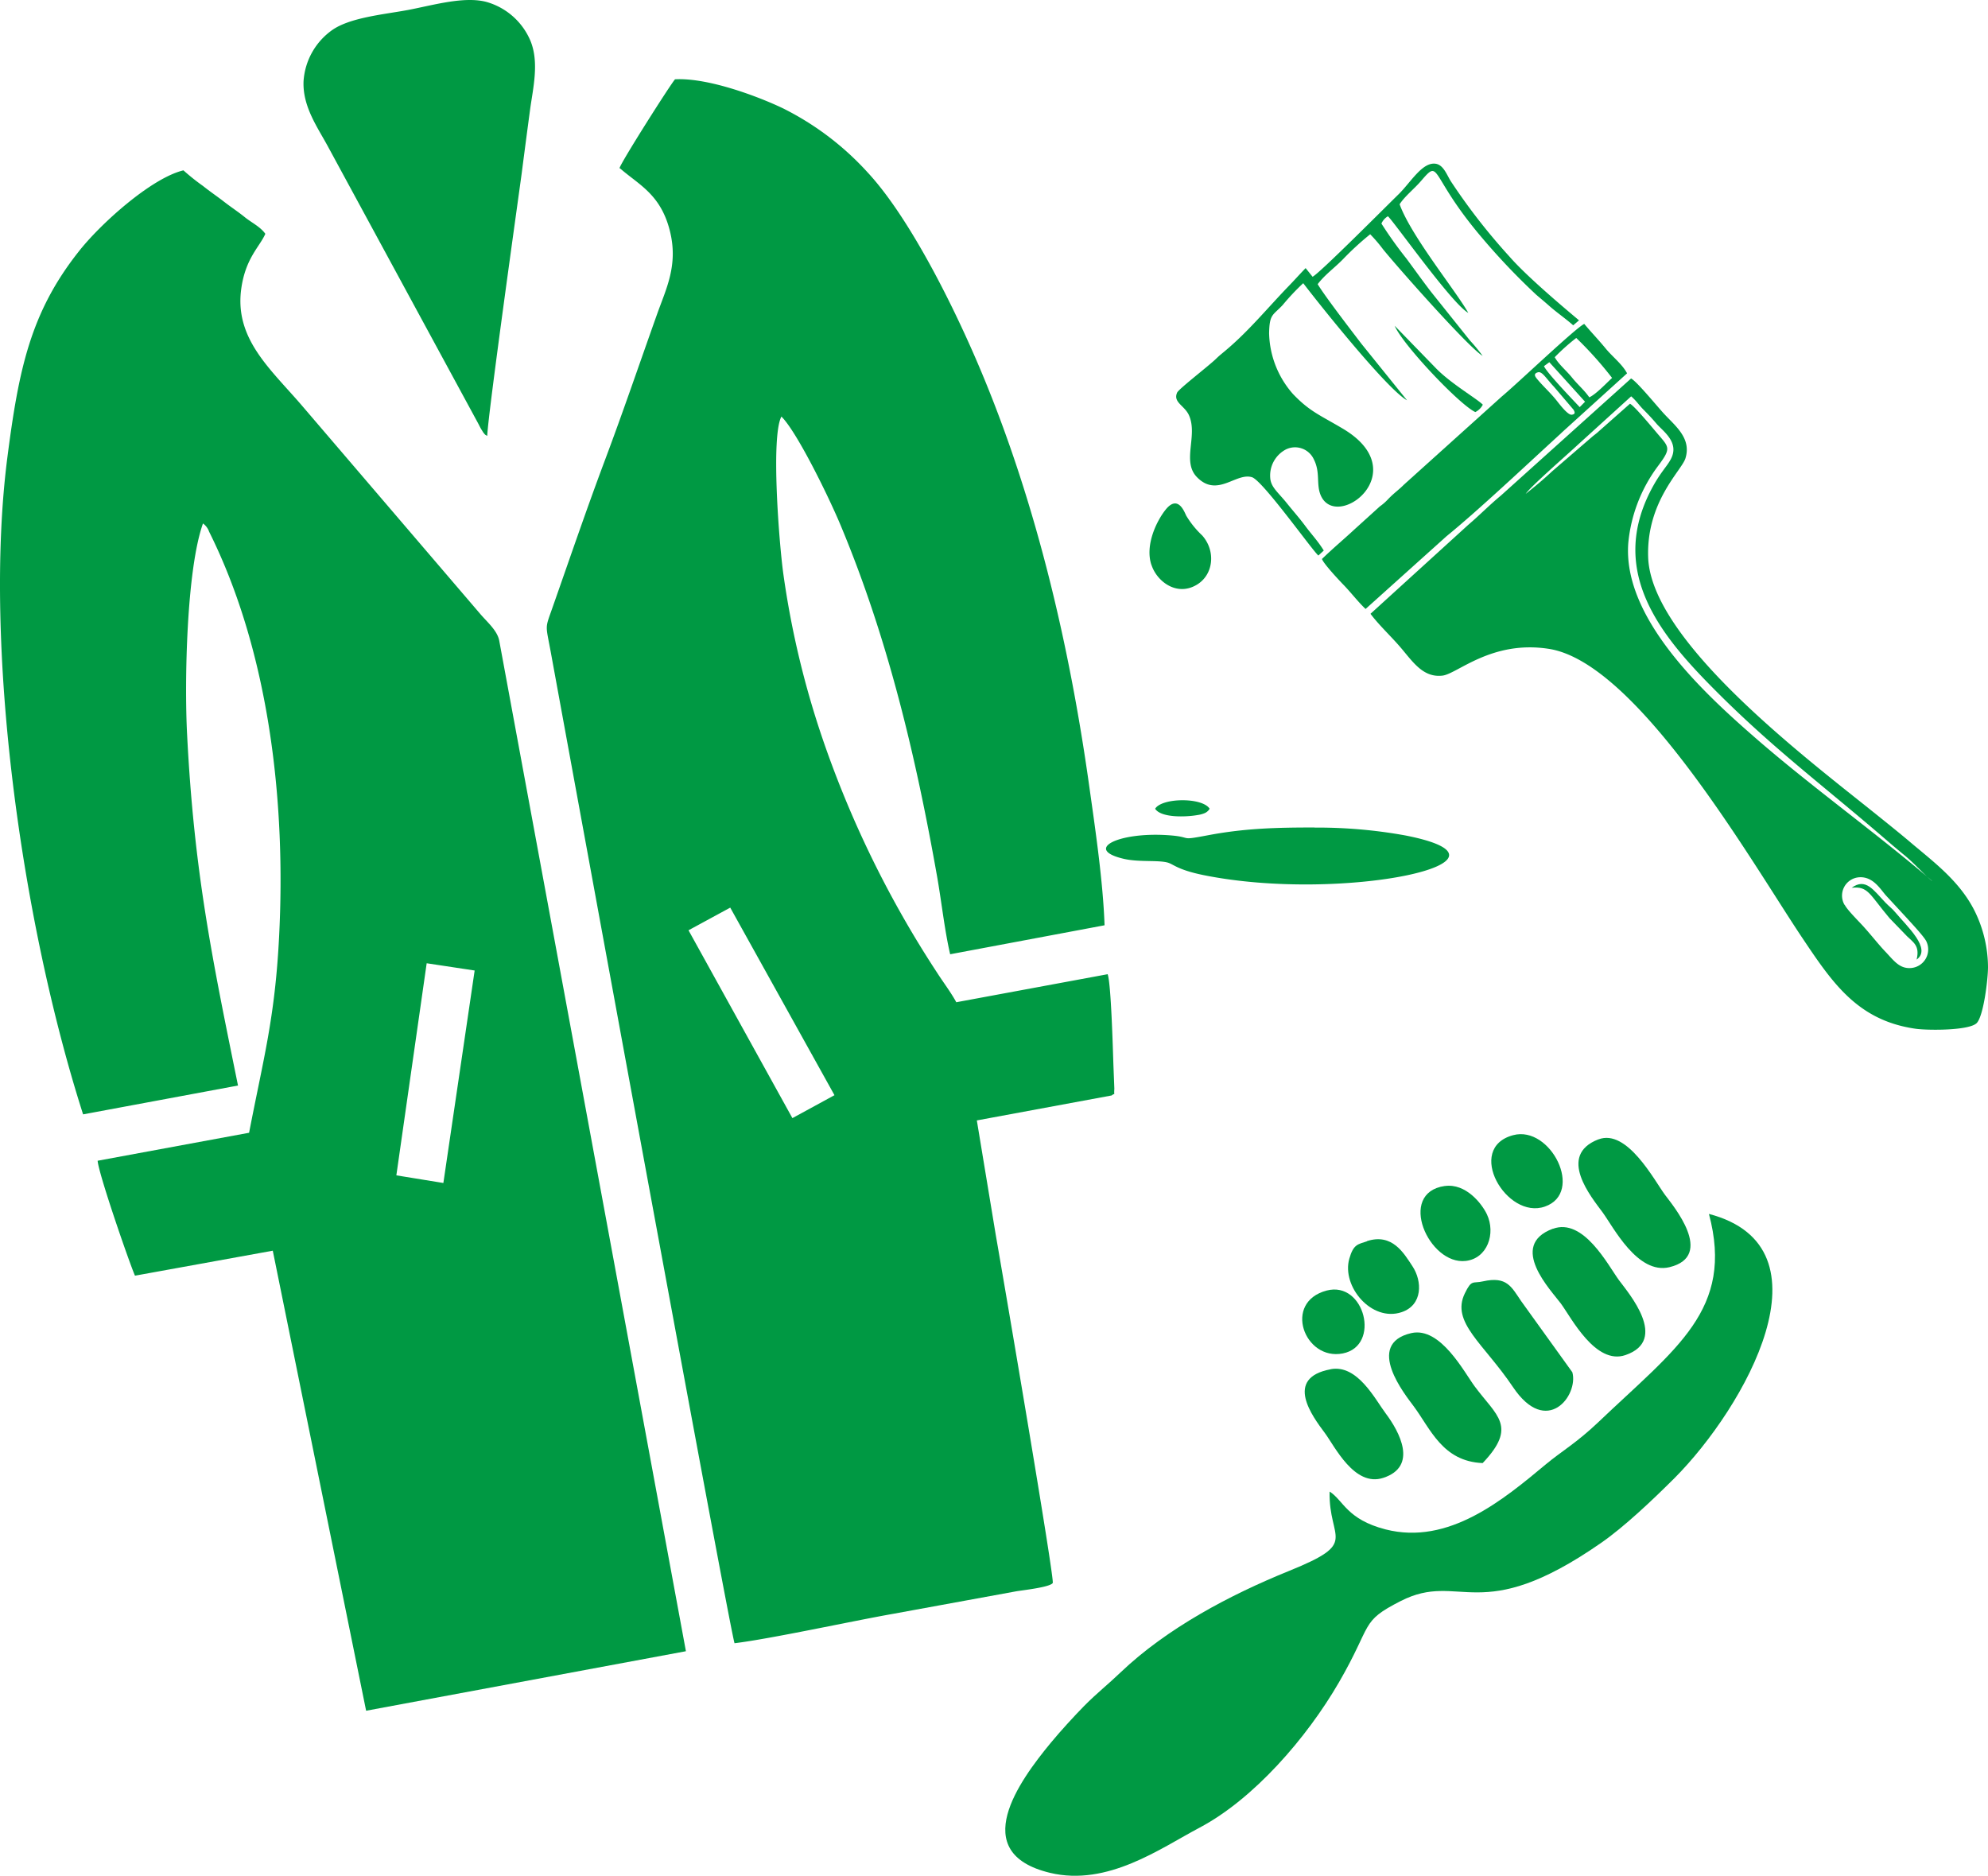 <svg xmlns="http://www.w3.org/2000/svg" viewBox="0 0 397.85 375.4"><defs><style>.fa40cd12-b8be-49db-b853-6f8cd649c85c{fill:#009943;fill-rule:evenodd;}</style></defs><title>Ресурс 1</title><g id="8f9a2012-63e2-4a4a-9efb-51b9614c02ca" data-name="Слой 2"><g id="193a1fde-5c01-414f-bb59-3e53e8cdc12b" data-name="Слой 1"><path class="fa40cd12-b8be-49db-b853-6f8cd649c85c" d="M369.18,181.08c.57,1.12,3.06,3.52,4,4.61,1.34,1.49,2.83,3.39,4.15,4.77,1.61,1.68,2.79,3.46,5.14,3.25a3.73,3.73,0,0,0,3.08-5.25c-.37-.92-3.17-3.87-3.9-4.7l-4.28-4.63c-1.1-1.27-2.53-3.71-5.23-3.58a3.68,3.68,0,0,0-3,5.53Zm17.44-4.8c-1.85-1.56-3.48-3.5-5.59-5.22s-3.79-3.21-5.79-4.91c-11.66-9.93-20.76-16.8-31.54-27.57s-21.85-23.52-13.48-40.15c1.91-3.78,3.35-5,4.16-6.56,1.79-3.36-1.58-5.58-2.85-7.06-.95-1.11-1.44-1.63-2.57-2.78-1-1-1.38-1.71-2.52-2.72L315.77,89c-2.08,1.95-9.48,8.37-10.43,9.82,1.9-1.51,3.48-2.82,5.31-4.53l8-6.9c.52-.44.81-.61,1.31-1.08l6.24-5.52c.88.44,4.31,4.58,5.22,5.65,2.59,3.08,3.18,3.08.45,6.74a30.49,30.49,0,0,0-6,15.4c-1.24,15.09,15.16,30.14,25.41,39.07,11.23,9.79,24.25,19.07,35.37,28.62ZM326.44,75.75c1.16.61,5.31,5.69,6.53,7,2.27,2.48,5.6,4.94,4.32,9-.77,2.42-7.83,8.64-7.45,19.78.57,16.53,30.84,39.6,44.77,50.74,2.49,2,5,4,7.38,6,4.68,4,10.16,7.91,13.23,14.11a25.61,25.61,0,0,1,2.63,11.14c0,2.49-.9,9.85-2.27,11.22-1.54,1.52-9.86,1.47-12.26,1.12-11.56-1.67-16.58-9.15-22.59-18.11-10-14.9-32.92-55.09-50.73-57.9-11.47-1.81-18.35,5-21.32,5.35-3.76.44-5.78-2.54-8.16-5.37-2.06-2.45-4.42-4.57-6.25-7l19.54-17.78c2.25-1.91,4.28-4,6.58-5.9l26.05-23.43Z"/><path class="fa40cd12-b8be-49db-b853-6f8cd649c85c" d="M314.86,65.12c-1.46-1.31-3.43-2.66-5-4.07-1.07-.94-1.48-1.26-2.41-2.06a134.4,134.4,0,0,1-11-11.57c-10.59-12.5-8.07-15.85-12.07-11.2-1.33,1.55-3.29,3.09-4.28,4.66,2.32,6.4,11.31,17.38,13.74,21.73-3.25-1.76-15.17-18.68-16.09-19.33a3.15,3.15,0,0,0-1.29,1.46,81,81,0,0,0,5,7c1.69,2.28,3.23,4.45,4.92,6.65l7.79,9.74a34.75,34.75,0,0,1,2.54,3.08c-2.73-1.58-17-17.71-19.93-21.33a29.62,29.62,0,0,0-2.57-3,57.88,57.88,0,0,0-5.37,4.92c-1.73,1.79-3.72,3.18-5.14,5.07,1.51,2.49,6.65,9.16,8.73,11.89l9.15,11.34c-3.9-2.12-17.39-19-20.77-23.43a47,47,0,0,0-4.11,4.37c-2,2.13-2.64,1.78-2.72,5.63a19,19,0,0,0,4.79,12.19c3.35,3.5,5.34,4.17,10,6.94,14.63,8.71-1.57,20.82-4.53,13.14-.83-2.17,0-4.44-1.3-7a4.14,4.14,0,0,0-5.6-2,5.9,5.9,0,0,0-3.14,5.62c.1,1.92,1.55,2.92,3.32,5.12,1.29,1.61,2.48,2.93,3.72,4.6s2.52,3,3.68,4.89l-1.08,1c-1.2-1-11.14-15-13.28-15.67-3.2-1-6.93,4.15-11,0-3.1-3.13.19-8.29-1.6-12.36-.87-2-3.25-2.6-2.39-4.57.32-.74,6.48-5.47,7.8-6.78.74-.72,1.14-1,1.91-1.66,4.58-3.84,8.35-8.45,12.49-12.75,1.35-1.39,2.1-2.26,3.52-3.73l1.39,1.73c1.35-.63,14.64-14,17.25-16.54,2.44-2.42,4.74-6.48,7.4-6.07,1.6.25,2.26,2.35,3.07,3.58a122.37,122.37,0,0,0,11.69,15C306.13,56,315.93,64,316,64.11l-1.18,1Z"/><path class="fa40cd12-b8be-49db-b853-6f8cd649c85c" d="M307.44,75.63c1.2,1.5,2.71,2.83,3.95,4.36.45.54,2.3,3.1,3.15,3s.58-.6.37-1L311,77.41c-1.62-1.73-2.37-3.13-3.21-2.91s-.67.72-.34,1.13Zm2.62-3.15-1.07.79c.58,1.34,5.82,6.78,7.15,8.2l1.07-1.08-7.15-7.91Zm12.56,3.15a74.05,74.05,0,0,0-7.17-8,41,41,0,0,0-4.31,3.85c.8,1.45,2.34,2.68,3.48,4.1S317,78,318.06,79.51c1.35-.62,3.39-2.81,4.56-3.88Zm-10.13,11c-6.67,6.09-16.54,15.42-23,20.67l-16.2,14.56c-1.53-1.43-3-3.39-4.52-4.93-.87-.9-3.92-4.17-4.21-5.07,2.23-2.16,4.37-3.94,6.59-6l5-4.53a10,10,0,0,0,1.59-1.38c1.21-1.28,2.07-1.81,3.26-3l19.54-17.6c3-2.48,14.93-13.86,16.51-14.53,1.35,1.62,2.86,3.18,4.26,4.89s3.34,3.15,4.31,5l-13.13,11.9Z"/><path class="fa40cd12-b8be-49db-b853-6f8cd649c85c" d="M263.08,165.61a98.67,98.67,0,0,1,18.15,1.57c26.37,5.16-12.49,13.56-40.32,7.95-5.37-1.09-6.07-2.23-7.31-2.54-2.08-.52-5.95,0-9-.8-7.56-1.89-.83-5.24,8.78-4.68,5.85.34,2,1.24,8.55,0,7.39-1.38,13.7-1.52,21.15-1.52Z"/><path class="fa40cd12-b8be-49db-b853-6f8cd649c85c" d="M230.43,113.06c-1.34-4,1.08-8.9,2.89-11.13,2.47-3,3.72.56,4.08,1.27a18.39,18.39,0,0,0,3.18,3.94c2.78,3.11,2.29,7.88-1.08,9.88-4,2.39-8-.66-9.07-4Z"/><path class="fa40cd12-b8be-49db-b853-6f8cd649c85c" d="M295.25,82.46C292.08,81,280.73,69,279.11,65.19l8.27,8.51c3,3.08,8.16,6.06,9.37,7.28a3.36,3.36,0,0,1-1.5,1.48Z"/><path class="fa40cd12-b8be-49db-b853-6f8cd649c85c" d="M242.08,161.84a2.11,2.11,0,0,1-1,.88,5.69,5.69,0,0,1-1.42.38c-2.23.4-7.28.61-8.49-1.26,1.37-2.23,9.46-2.31,10.91,0Z"/><path class="fa40cd12-b8be-49db-b853-6f8cd649c85c" d="M383.57,192c.66-2.74-.64-3.39-1.93-4.65l-3.5-3.62c-4-4.73-4.27-6.47-7.58-6.07,2.84-2.07,4.37.47,6.8,3,.72.74,1.31,1.15,1.95,1.92,2.36,2.84,7.31,7.26,4.26,9.44Z"/><path class="fa40cd12-b8be-49db-b853-6f8cd649c85c" d="M146.13,181.61,167,219.16l-8.42,4.59-20.79-37.59,8.38-4.55ZM124.06,33.67c3.78,3.32,8.15,5.17,10,12.54,1.71,6.82-.74,11.54-2.54,16.6-3.44,9.66-6.9,19.81-10.44,29.23-3.69,9.84-6.94,19.38-10.49,29.48-1.54,4.41-1.42,3.27-.39,8.85C114,151.14,146,325.87,147,328.83c7.13-.86,23.56-4.44,31.83-5.9l24.49-4.48c1.08-.2,6.79-.8,7.36-1.67.42-.64-9.8-60.51-11.4-69.64l-3.79-22.93,27-5c.76-.68.4.44.52-1.34l-.18-4.61c-.12-3.52-.48-16.48-1.16-18.31l-30.29,5.61c-1.05-1.94-2.58-3.95-3.86-5.94a207.85,207.85,0,0,1-22.75-46.34,179.29,179.29,0,0,1-8-33.4c-.87-6.27-2.52-27.55-.39-31.52,3.16,3.09,9.75,16.63,12,22.12,9.34,22.44,14.91,45.89,19.17,70,.88,5,1.48,10.66,2.6,15.48l30.9-5.8c-.3-8.72-1.85-19.21-3.1-28.09-3.91-27.78-10.44-55.61-20.9-81.08-5.63-13.72-14.78-32.11-23.29-41.35a57.55,57.55,0,0,0-17-12.93c-4.75-2.29-15-6.21-21.67-5.84-.91,1-10.82,16.6-11.12,17.8Z"/><path class="fa40cd12-b8be-49db-b853-6f8cd649c85c" d="M85.39,192.76l9.6,1.45-6.26,42.52-9.41-1.53,6.07-42.44Zm14.52-64.55c-.37-2-2.37-3.69-3.72-5.26l-36-42.06c-6.27-7.24-13.27-13.22-11.91-23.1.85-6.15,3.69-8.4,4.82-11-1-1.42-2.78-2.25-4.11-3.33s-2.64-1.92-4.19-3.12c-1.39-1.08-2.77-2-4.18-3.13a43.82,43.82,0,0,1-3.91-3.12c-6.44,1.53-16.72,10.8-21,16.3C6.08,62.57,3.75,74,1.5,91.34-3.41,129.22,4.28,184.41,16.63,223l31-5.77c-5.17-25.43-8.79-42.67-10.19-70.33-.54-10.53-.12-32.84,3.18-42.15a3.42,3.42,0,0,1,1.23,1.65c12.2,24.47,15.37,54.66,14,81.11-.83,16.3-3.14,24.33-6,39.17l-30.31,5.6c.17,2.54,6.19,20,7.47,23l27.58-5,18.68,92.06,64-11.91L99.91,128.21Z"/><path class="fa40cd12-b8be-49db-b853-6f8cd649c85c" d="M97.51,87.17c.24-4.89,6-45.92,6.87-52.29.54-4.18,1.12-8.59,1.72-13.07.57-4.14,1.82-9.26.09-13.56A13.55,13.55,0,0,0,97.36.39C92.88-.81,86.6,1.06,81.64,2c-4.78.89-11.51,1.48-15.14,4a13.63,13.63,0,0,0-5.75,10.22c-.23,5.08,2.79,9.23,4.88,13.1l29.9,55.11c.32.57.5,1,.81,1.51l.38.61c.46.55.28.38.79.68Z"/><path class="fa40cd12-b8be-49db-b853-6f8cd649c85c" d="M342,242.91c5.12,19.21-6.59,26.85-22.15,41.7-4.28,4.08-7.44,5.88-10.44,8.38-8.55,7.12-19.5,16.29-32.13,13.06-7.77-2-8.42-5.81-11.19-7.57-.23,9.86,6.1,10.13-8.14,15.89-11.82,4.79-24.45,11.47-33.74,20.34-2.6,2.49-4.59,4-7.23,6.66-1.85,1.88-4.67,4.94-6.71,7.41-6.24,7.57-16.81,22-.13,26,11.54,2.76,22.08-4.9,29.94-9.05,10.79-5.71,21.41-17.9,27.9-29.11,6.81-11.77,4.15-12.06,12.33-16.23,12-6.12,15.64,5.37,40.1-11.63,4.6-3.19,10.19-8.47,14.73-13,14-14.07,32.27-46.18,6.86-52.84Z"/><path class="fa40cd12-b8be-49db-b853-6f8cd649c85c" d="M310.77,245.88c-9.11,3.38-.26,12.44,1.62,15,2.09,2.86,6.93,12.33,12.9,10.29,8.76-3,.62-12.41-1.3-15-2.19-3-7.1-12.54-13.22-10.27Z"/><path class="fa40cd12-b8be-49db-b853-6f8cd649c85c" d="M296.72,292.78c7-7.37,2.81-9.41-1.59-15.34-2.12-2.85-6.86-12-12.69-10.67-9.47,2.19-1.13,12.47.44,14.59,3.41,4.58,5.8,11.09,13.84,11.42Z"/><path class="fa40cd12-b8be-49db-b853-6f8cd649c85c" d="M319.88,228c-8.36,3.23-1.35,11.63.82,14.58s7,12.53,13.4,11c9.23-2.24.64-12.41-.88-14.46-2.08-2.79-7.58-13.34-13.34-11.11Z"/><path class="fa40cd12-b8be-49db-b853-6f8cd649c85c" d="M296.81,256.41c-2.11.49-2.27-.46-3.67,2.43-2.8,5.79,3.78,10,9.64,18.72,6.75,10.07,13.16,1.7,11.89-2.95l-10.26-14.26c-1.93-2.83-2.84-5-7.6-3.94Z"/><path class="fa40cd12-b8be-49db-b853-6f8cd649c85c" d="M266.34,274c-9.52,1.75-3.6,9.54-1.22,12.74,2,2.69,5.92,10.89,11.7,9,7-2.28,3.26-9.22.5-12.89-2.08-2.75-5.62-9.85-11-8.86Z"/><path class="fa40cd12-b8be-49db-b853-6f8cd649c85c" d="M273.57,248.4c-1.8.61-2.71.55-3.54,3.49-1.57,5.53,4.45,12.71,10.47,10.69,4.24-1.42,4.17-6.19,2.15-9.22-1.69-2.55-4-6.64-9.08-5Z"/><path class="fa40cd12-b8be-49db-b853-6f8cd649c85c" d="M289.13,237.33c-9.62,1.38-3.18,15.87,4.2,15,4.34-.51,6.05-5.48,4.24-9.33-1-2.11-4.21-6.26-8.44-5.66Z"/><path class="fa40cd12-b8be-49db-b853-6f8cd649c85c" d="M302.83,227.16c-9.72,2.58-1.34,17,6.34,14.29,7.95-2.77,1.16-16.29-6.34-14.29Z"/><path class="fa40cd12-b8be-49db-b853-6f8cd649c85c" d="M265.52,258.25c-8.86,2.31-4.48,14.1,3.2,12.59s4.37-14.56-3.2-12.59Z"/></g></g></svg>